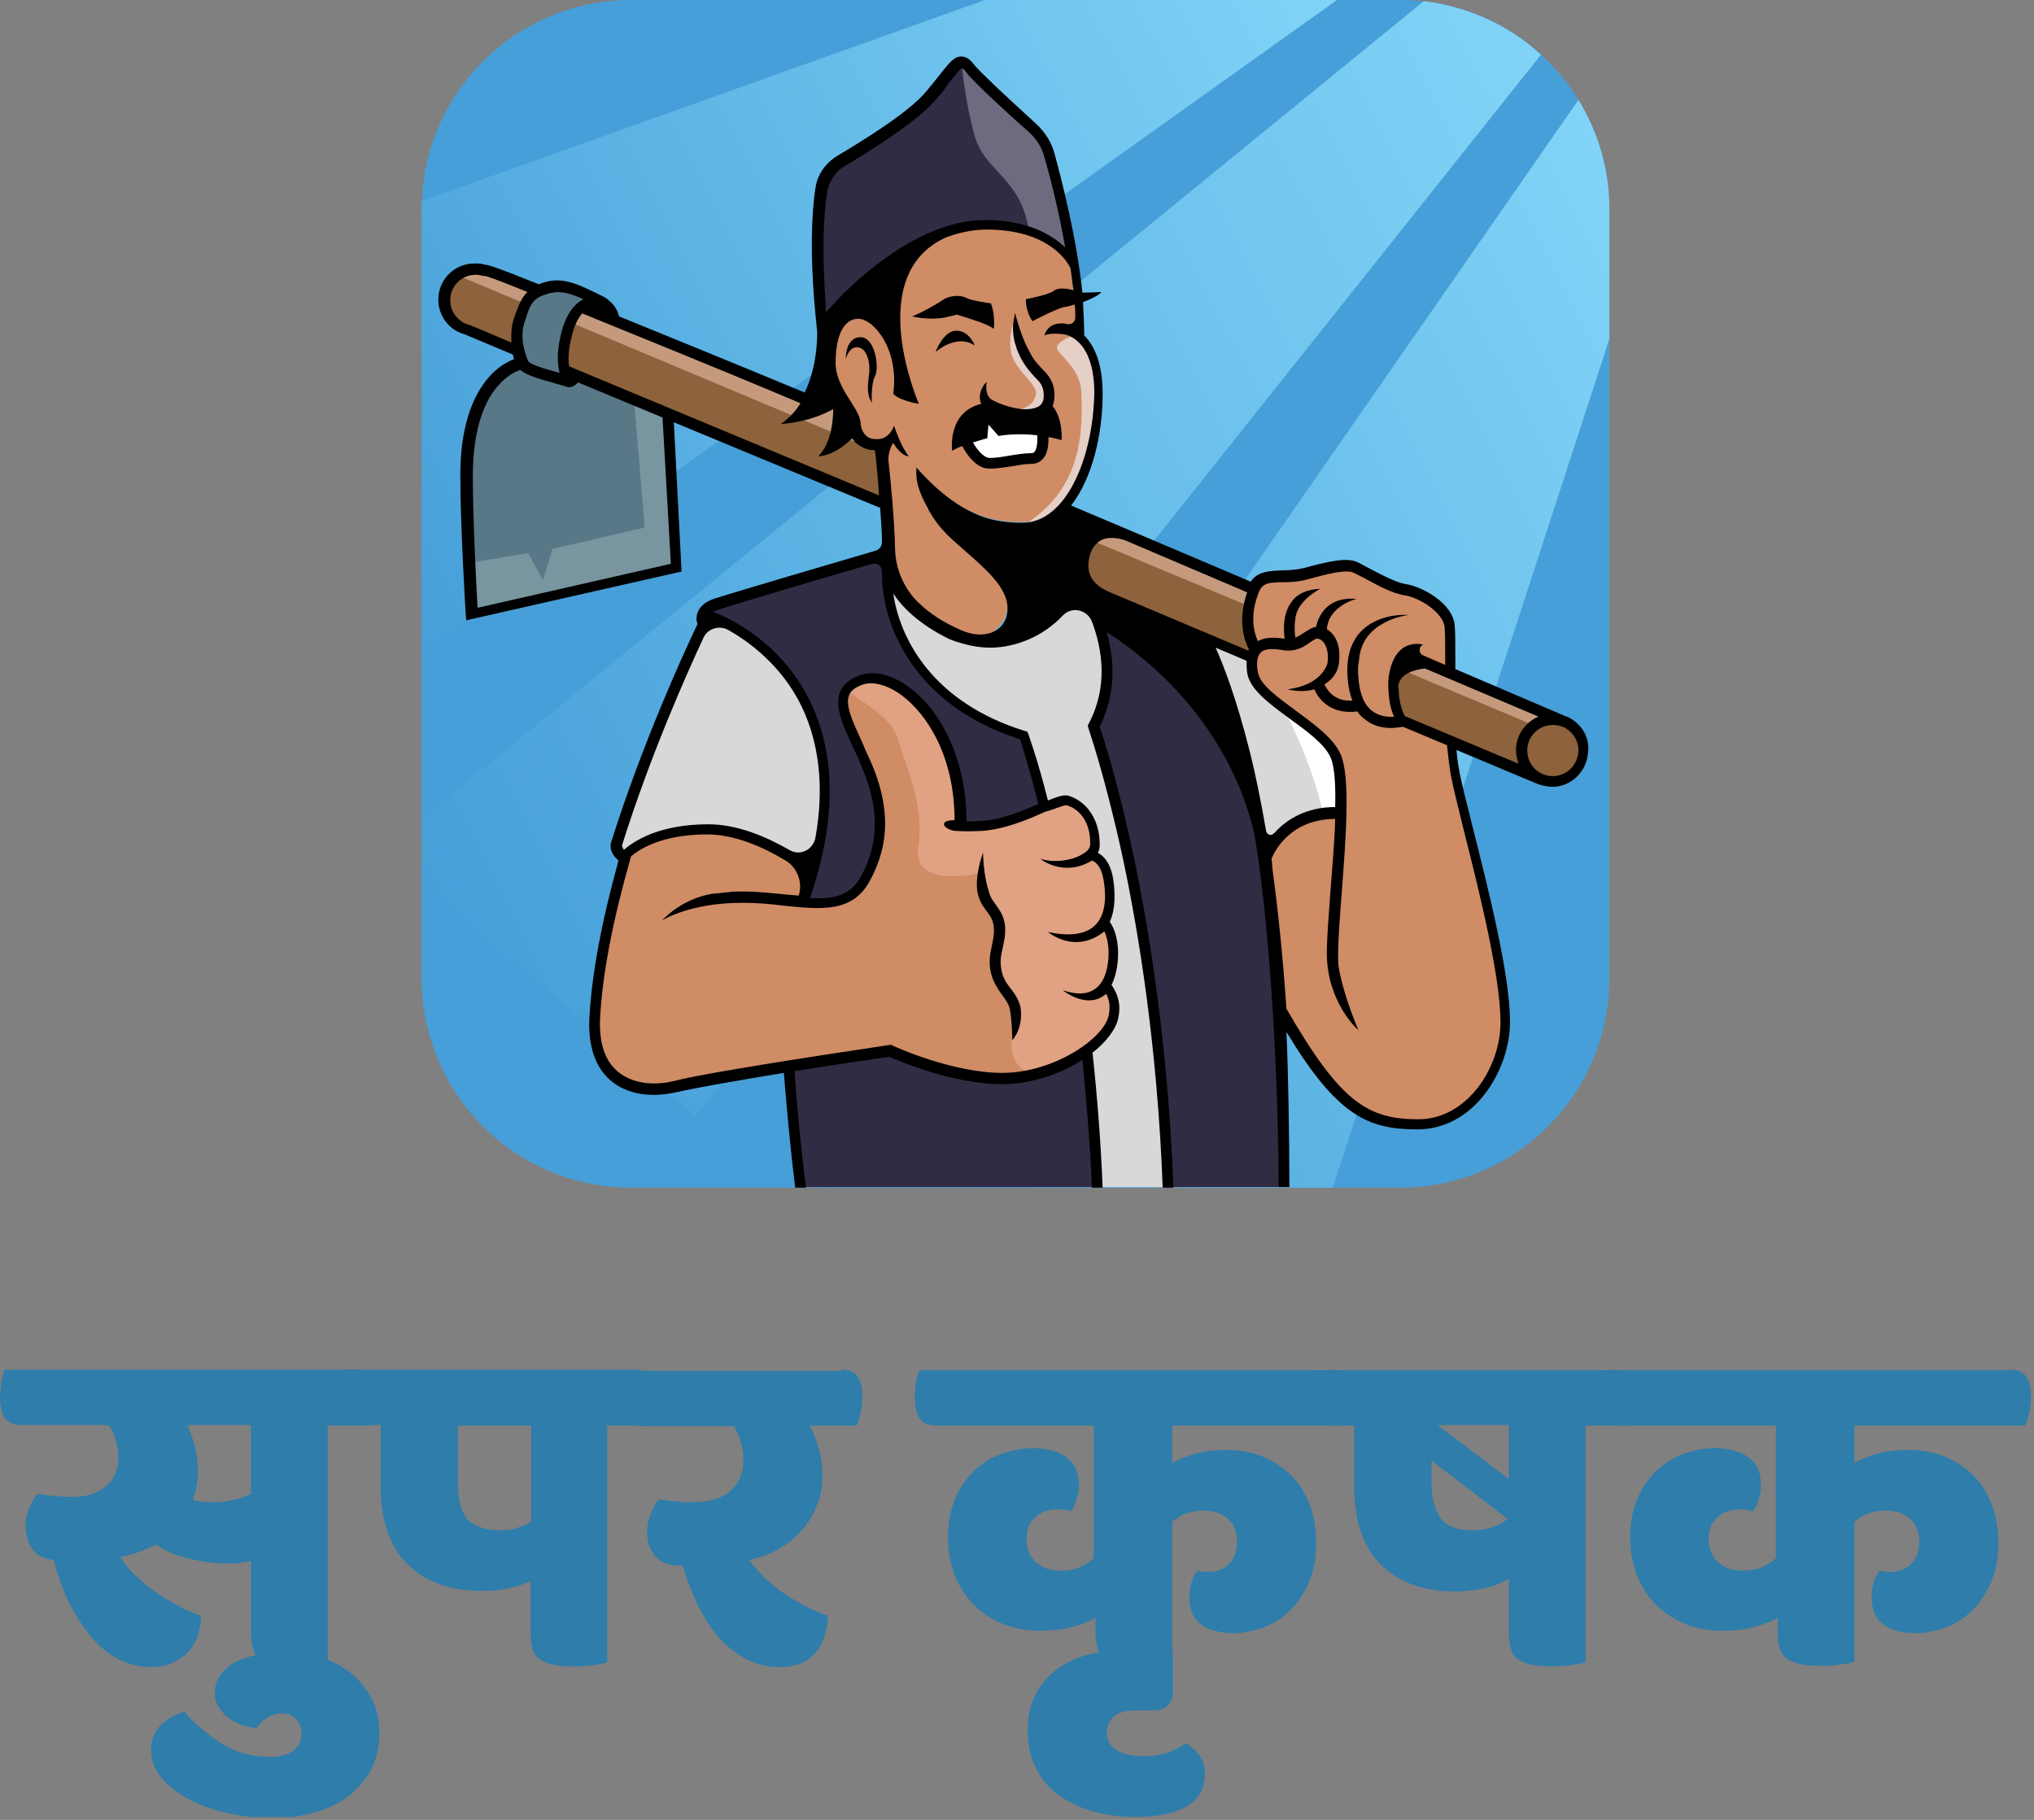 <svg width="342" height="306" viewBox="0 0 342 306" fill="none" xmlns="http://www.w3.org/2000/svg">
<rect x="0" y="0" width="342" height="306" fill="#808080" stroke="none"/>
<g clip-path="url(#clip0_535_2334)">
<path d="M270.6 35.2V164.5C270.6 183.9 254.9 199.7 235.4 199.7H106.1C86.7 199.7 70.9 184 70.9 164.5V35.2C70.9 15.7 86.7 0 106.1 0H235.4C254.8 0 270.6 15.7 270.6 35.2Z" fill="#469FD8"/>
<path d="M224.8 0L70.9 109.8V35.2C70.9 34.7 70.9 34.3 70.9 33.8L165.6 0H224.8Z" fill="url(#paint0_linear_535_2334)"/>
<path d="M259.1 9.2L117 187.7L71 148.2V137.6L239.4 0.2C246.9 1.1 253.8 4.3 259.1 9.2Z" fill="url(#paint1_linear_535_2334)"/>
<path d="M270.601 35.2V57L224.101 199.7H138.301L265.401 16.8C268.701 22.2 270.601 28.4 270.601 35.2Z" fill="url(#paint2_linear_535_2334)"/>
<path d="M149.7 96.1C149.7 96.1 156 110.2 168.8 107.6C181.6 104.9 181.8 97.6 181.8 97.6C181.8 97.6 189.8 106.8 184.1 122.1C185.7 127.7 195.7 160 196.5 199.6C186.4 199.6 184.7 199.6 184.7 199.6C184.7 199.6 179.9 144.9 172.3 123.5C172.4 123.6 147.9 116.3 149.7 96.1Z" fill="#D8D8D8"/>
<path d="M166.3 77.4C164.9 77.4 163.7 75.4 163.2 74.6L163 74.2L163.4 74.1C164.1 73.9 164.8 73.7 165.6 73.5L165.9 70.7L168 73C169.2 72.8 170.4 72.8 171.6 72.8C172.5 72.8 173.5 72.8 174.4 72.9H174.7V73.2C174.8 74.5 174.6 75.6 174.1 76.1C173.9 76.4 173.6 76.5 173.2 76.5C172.1 76.5 170.8 76.7 169.6 76.9C168.6 77.1 167.4 77.3 166.3 77.4Z" fill="white"/>
<path d="M137.599 151.3C137.199 151.3 136.699 151.3 136.299 151.3H135.799L135.999 150.8C140.299 138 140.399 127 136.099 118.2C130.899 107.3 121.099 103.6 119.999 103.2L119.199 102.9L119.899 102.5C120.199 102.3 120.499 102.2 120.899 102.1C123.799 101.1 139.899 96.4 146.699 94.4C146.899 94.4 146.999 94.3 147.199 94.3C147.599 94.3 148.099 94.5 148.399 94.8C148.699 95.1 148.899 95.5 148.799 96C148.399 103.6 152.799 118 171.699 124.1L171.899 124.2L171.999 124.4C172.299 125.4 173.599 129.2 175.199 135.3L175.299 135.6L174.999 135.7C172.099 136.9 168.799 138.3 165.499 138.5C164.599 138.6 163.699 138.6 162.899 138.6C162.799 138.6 162.699 138.6 162.599 138.6H162.199V138.2C162.199 126.9 157.299 119.3 152.699 115.9C150.699 114.4 148.499 113.6 146.699 113.6C146.099 113.6 145.499 113.7 144.899 113.9C143.299 114.4 142.199 115.3 141.699 116.4C140.699 118.7 142.199 121.9 143.999 125.9L144.099 126C144.399 126.7 144.799 127.5 145.199 128.3C148.499 135.6 148.499 141.7 145.199 147.6C143.299 150.8 140.299 151.3 137.599 151.3Z" fill="#312C44"/>
<path d="M138.7 52.5C138.3 47.9 137.7 39.1 138.7 32.1C139 30.2 140.1 28.6 141.7 27.7C146.1 25.1 154 20.2 157.1 16.5C158 15.4 158.7 14.5 159.2 13.8C160.7 11.9 161.3 11.2 161.7 11.1H161.8H161.9C162.1 11.2 162.4 11.4 162.8 11.9C164.2 13.6 170 18.9 173.4 22C174.7 23.1 175.6 24.6 176.1 26.3C176.9 29.2 178.5 35 179.6 41.5L179.8 42.6L179 41.8C176.9 39.8 172.8 37.3 165.8 37.3C158.3 37.3 151.2 41.9 146.5 45.8C143.4 48.4 141 50.9 139.5 52.6L138.9 53.2L138.7 52.5Z" fill="#312C44"/>
<path d="M79.999 102.2C79.799 98.9 79.199 87.4 79.199 80.1C79.199 71.4 81.599 66.8 83.599 64.6C85.099 62.9 86.699 62.1 87.499 61.9L87.699 61.8L87.899 61.9C88.699 62.7 90.599 63.2 92.999 64C93.999 64.3 94.799 64.5 95.399 64.8C95.499 64.8 95.599 64.9 95.699 64.9H95.799C96.299 64.9 96.699 64.5 96.999 64.2L97.199 64L111.799 70.1L113.299 95.2L79.999 102.6V102.2Z" fill="#587888"/>
<path d="M93.999 63.1C93.799 63.1 93.699 63 93.499 63L93.299 62.9C90.499 62.1 88.799 61.5 88.499 61C87.899 59.5 86.999 56.7 87.999 53.9C89.099 50.8 89.599 50 92.199 49.2C92.799 49 93.399 48.9 93.999 48.9C95.199 48.9 96.499 49.3 98.399 50.1L99.099 50.4L98.399 50.7C96.699 51.6 95.399 53.5 94.799 56.4C94.499 58 93.999 60.4 94.599 62.6L94.699 63.2L93.999 63.1Z" fill="#587888"/>
<path d="M234.801 116.1C234.801 115.9 234.801 115.7 234.801 115.5H235.501V116.1H234.801Z" fill="black"/>
<path d="M134.199 143.7C133.599 143.7 133.099 143.5 132.499 143.2C127.599 140.4 123.099 138.9 118.999 138.9C110.599 138.9 106.499 141.8 105.099 143.1L104.799 143.4L104.599 143.1C104.299 142.7 104.199 142.4 104.299 142.1C108.899 127.4 114.899 113.9 117.999 107.2C118.499 106 119.699 105.3 120.999 105.3C121.499 105.3 122.099 105.4 122.599 105.7C125.799 107.5 131.599 111.5 135.099 118.8C138.099 125.1 138.899 132.6 137.399 141.1C137.099 142.5 135.799 143.7 134.199 143.7Z" fill="#D8D8D8"/>
<path d="M213.6 140.8C213.1 140.8 212.6 140.5 212.5 139.9C211.7 135.2 210.8 130.8 209.8 126.7C207.6 117.8 205.4 112.2 204 109.1L203.6 108.2L209.9 110.9V111.2C209.9 111.8 209.9 112.4 210 113.1C210.4 115.7 213.6 118.1 217 120.5C219.9 122.6 222.9 124.8 224 127.2C224.6 128.6 224.9 131.4 224.9 135.8V136.2H224.5C219.7 136.2 216.7 138.2 215 139.9C214.8 140.1 214.7 140.3 214.5 140.4C214.3 140.7 214 140.8 213.6 140.8Z" fill="#D8D8D8"/>
<path d="M95.401 61.9V61.7C95.201 60.3 95.301 58.7 95.801 56.6C96.201 54.8 96.901 53.4 97.701 52.5L97.901 52.3L98.101 52.4C99.701 53 101.401 53.8 103.401 54.5C111.801 57.9 123.301 62.6 134.901 67.4L135.301 67.6L135.101 68C134.401 69.1 133.601 70 132.801 70.8C136.201 70.4 138.601 69.3 140.101 68.5L140.701 68.2V68.8C140.701 70.7 140.401 74 138.701 76.2C139.601 76 141.301 75.3 143.301 73.4L143.601 73.1L143.801 73.5C144.001 73.9 144.301 74.2 144.601 74.4C145.301 75 146.201 75.3 147.301 75.3H147.701V75.6C147.801 76.7 148.101 79.8 148.401 83.2L148.501 83.8L95.401 61.9Z" fill="#8D623C"/>
<path d="M78.8 55C76.8 54.4 75.4 52.6 75.4 50.5C75.4 47.9 77.5 45.9 80 45.9C80.5 45.9 80.9 46 81.4 46.1H81.5H81.6C82.2 46.2 84.7 47.1 88.9 48.8L89.5 49L89 49.4C88 50.2 87.5 51.4 86.8 53.4C86.4 54.7 86.2 56.1 86.4 57.5L86.5 58.1L78.8 55Z" fill="#8D623C"/>
<path d="M186.801 100C185.001 99.3 182.701 97.9 182.701 95.1C182.701 94.5 182.801 93.8 183.101 93.1C183.501 91.8 184.201 91 185.201 90.5C185.801 90.2 186.401 90.1 187.101 90.1C188.401 90.1 189.501 90.5 189.601 90.5C196.201 93.3 203.001 96.2 210.001 99.2L210.301 99.3L210.201 99.6C208.501 104.3 209.801 107.6 210.501 108.9L210.601 109.1L210.501 109.3C210.501 109.4 210.401 109.4 210.401 109.5L210.301 109.8L186.801 100Z" fill="#8D623C"/>
<path d="M236.001 120.7L235.901 120.6C235.401 119.5 235.001 118.2 234.901 116.6C234.901 116.2 234.901 115.8 234.801 115.5C235.001 113.7 236.701 112.5 239.601 112.1H239.701L259.701 120.6L258.901 120.9C256.701 121.8 255.301 123.9 255.301 126.2C255.301 126.9 255.401 127.6 255.701 128.3L256.001 129.1L236.001 120.7Z" fill="#8D623C"/>
<path d="M261.1 130.8C258.5 130.8 256.5 128.7 256.5 126.2C256.5 123.6 258.6 121.6 261.1 121.6C261.7 121.6 262.3 121.7 262.9 122H263C264.7 122.7 265.8 124.4 265.8 126.3C265.8 128.7 263.7 130.8 261.1 130.8Z" fill="#8D623C"/>
<path d="M110.101 182.6C107.601 182.6 105.401 181.9 103.801 180.6C101.501 178.7 100.501 175.6 100.701 171.3C101.101 163.7 102.901 154.5 105.901 144V143.9L106.001 143.8C107.301 142.7 111.301 140 119.101 140C123.101 140 127.601 141.5 132.501 144.4C134.701 145.7 135.601 148.4 134.801 150.8L134.701 151.1H134.401C133.701 151 132.901 151 132.201 150.9C130.001 150.7 127.501 150.4 124.901 150.4C124.101 150.4 123.401 150.4 122.701 150.5C121.701 150.6 120.701 150.6 119.801 150.8C117.101 151.3 115.001 152.5 113.701 153.5C115.901 152.6 119.701 151.6 125.001 151.6C127.501 151.6 129.901 151.8 132.201 152.1C134.101 152.3 136.001 152.5 137.701 152.5C142.001 152.5 144.501 151.2 146.201 148.2C149.601 142 149.601 135.6 146.201 127.9C145.801 127 145.401 126.2 145.101 125.4C143.401 121.8 142.001 118.7 142.801 116.8C143.201 116 144.001 115.3 145.301 114.9C145.701 114.8 146.201 114.7 146.701 114.7C148.301 114.7 150.201 115.4 152.101 116.8C156.501 120 161.201 127.3 161.201 138.1V138.5H160.801C159.701 138.5 159.401 138.8 159.401 138.8C159.401 139 159.901 139.4 160.801 139.6C161.401 139.7 162.201 139.7 162.901 139.7C163.701 139.7 164.601 139.7 165.501 139.6C169.201 139.3 173.001 137.7 175.801 136.5H175.901C177.601 135.8 178.901 135.2 179.401 135.2C179.401 135.2 179.401 135.2 179.501 135.2C182.701 136.2 183.801 139.5 183.701 142.2C183.701 143 183.001 143.7 182.501 144C181.301 144.8 179.401 145.4 177.601 145.4C177.501 145.4 177.301 145.4 177.201 145.4C177.901 145.6 178.701 145.8 179.601 145.8C180.901 145.8 182.301 145.4 183.501 144.6L183.701 144.5L183.901 144.6C184.601 144.8 185.701 145.6 186.101 148.3C186.501 150.8 186.501 154.2 184.401 156.1C183.301 157.1 181.801 157.6 179.801 157.6C179.301 157.6 178.701 157.6 178.201 157.5C179.001 157.9 180.001 158.2 181.101 158.2C182.701 158.2 184.201 157.6 185.601 156.5L186.001 156.2L186.201 156.6C186.501 157.3 186.901 158.5 187.001 160.4C187.001 161.5 186.901 165.2 184.601 166.8C183.901 167.3 183.001 167.6 181.901 167.6C181.701 167.6 181.501 167.6 181.301 167.6C181.901 167.8 182.601 168 183.401 168C184.401 168 185.301 167.7 186.101 167L186.401 166.7L186.601 167.1C187.201 168.3 187.401 169.5 187.101 171.1C186.701 173.1 184.301 175.6 181.001 177.6C177.201 179.8 173.001 181 168.901 181C160.401 181 150.501 176.4 150.401 176.4L150.301 176.3H150.101C149.801 176.3 120.901 180.6 114.201 182.2C112.501 182.4 111.301 182.6 110.101 182.6ZM165.101 145.7C164.801 147 164.501 148.8 164.901 150.2C165.201 151.5 165.801 152.3 166.301 153C166.901 153.8 167.501 154.6 167.501 155.9C167.601 157 167.401 158 167.201 158.9C166.901 160.2 166.601 161.6 167.001 163.4C167.401 165 168.101 166.1 168.801 167C169.401 167.8 169.901 168.5 170.101 169.5C170.401 170.9 170.501 172.5 170.501 173.5C170.901 172.6 171.401 171.2 171.201 169.2C170.901 168 170.301 167.1 169.701 166.2C169.001 165.3 168.401 164.4 168.101 163C167.801 161.5 168.001 160.3 168.301 159C168.501 158 168.701 156.9 168.701 155.6C168.601 153.9 167.901 153 167.201 152.1C166.701 151.4 166.201 150.8 166.001 149.7C165.401 148.5 165.201 146.9 165.101 145.7Z" fill="#CF8C65"/>
<path d="M238.501 188.5C229.801 188.5 225.101 185.7 216.001 169.7V169.6V169.5C215.501 161.4 214.701 153.6 213.701 146.4L213.601 146C213.501 145.5 213.501 144.9 213.401 144.3V144.2V144.1C213.901 142.9 216.601 137.1 224.501 137.1H224.901V137.5C224.801 141.4 224.401 145.8 224.101 149.7V149.8C223.801 153.8 223.501 157.6 223.501 160.1C223.501 165.4 225.701 169.2 227.301 171.2C226.601 169.4 225.701 166.7 225.101 164.1C224.901 163.2 224.701 162.2 224.701 161.2C224.701 161.1 224.701 161.1 224.701 161C224.701 161 224.701 161 224.701 160.9C224.701 160.6 224.701 160.3 224.701 160.1C224.701 157.6 225.001 153.7 225.301 149.8C226.001 140.7 226.801 130.4 225.201 126.7C224.001 124.1 220.901 121.8 217.901 119.6C214.801 117.4 211.701 115.1 211.401 112.9C211.101 111.2 211.301 109.9 212.001 109.3C212.501 108.8 213.201 108.6 214.201 108.6C214.701 108.6 215.301 108.7 215.901 108.8C216.201 108.9 216.601 108.9 216.901 108.9C218.501 108.9 219.501 108.2 220.401 107.6C221.101 107.1 221.501 106.9 221.801 106.9C221.901 106.9 222.001 106.9 222.101 106.9C223.501 107.3 224.201 109.2 223.801 111.5V111.6C223.701 112 222.801 114.6 218.801 115.8C218.901 115.8 218.901 115.8 219.001 115.8C219.701 115.8 220.401 115.7 221.101 115.5L221.401 115.4L221.501 115.7C222.001 116.8 223.401 119.3 227.101 119.3C227.501 119.3 227.901 119.3 228.401 119.2H228.601L228.701 119.4C229.101 120 229.601 120.5 230.101 120.9C231.201 121.7 232.501 122.1 234.101 122.1C234.701 122.1 235.401 122 236.001 121.9H236.101L243.801 125.1V125.3C244.001 127.2 244.201 128.8 244.401 130.1C244.801 132.3 245.701 135.8 246.701 139.8C249.301 150.1 252.801 164.2 252.801 171.9C252.701 179.7 246.901 188.5 238.501 188.5Z" fill="#CF8C65"/>
<path d="M164.5 107C163.6 107 162.7 106.8 161.8 106.5C161.3 106.3 160.7 106.1 160.2 105.8C157.5 104.5 155.3 103 153.6 101.2C151.3 98.9 150 95.7 149.9 92.4C149.8 87.5 149.2 81 148.8 77.6C148.7 76.5 149 75.4 149.6 74.4C149.6 74.4 149.6 74.3 149.7 74.3L150 73.7L150.3 74.2C150.8 75 151.2 75.5 151.6 75.8C151 74.7 150.4 73.3 150.1 72.4C149.7 73.1 148.9 73.9 147.8 74C147.6 74 147.4 74 147.2 74C146.4 74 145.7 73.8 145.2 73.4C144.2 72.5 144.1 71.1 144.1 71C144.1 70 143.4 68.9 142.5 67.5C141.3 65.6 139.9 63.4 139.9 60.8C139.9 55.9 141.4 53 144.1 53C145.2 53 146.4 53.7 147.5 55C149.8 57.6 150.9 61.7 150.3 65.9C150.9 66.6 152.6 67 153.6 67.2C153 65.6 151.3 61 150.8 56.1C150 47.8 152.7 42 158.6 39.4C161 38.5 163.3 38.1 165.6 38.1C176.2 38.1 179.5 43.7 180 44.8V44.9V45C180.2 46.3 180.3 47.5 180.5 48.7L180.6 49.2L180.1 49.1C179.6 49 178.9 48.8 178.3 48.8C177.8 48.8 177.3 48.9 177.1 49.1C176.3 49.8 173.5 50.3 172.5 50.5C172.5 51 172.6 52.3 173.4 53.4C174.5 52.9 177.7 51.2 178.8 51.1C179.1 51.1 179.7 50.9 180.4 50.7L180.8 50.6V51C180.9 51.8 180.9 52.5 180.9 53.2C180.9 53.6 180.8 54 180.5 54.2C180.2 54.5 179.9 54.6 179.5 54.6C179.4 54.6 179.3 54.6 179.2 54.6C179.1 54.6 178.8 54.5 178.6 54.5C178.6 54.5 178.5 54.5 178.2 54.5C177.6 54.5 176.5 54.7 175.9 55.6C176.2 55.5 176.6 55.5 177.1 55.5C177.5 55.5 178 55.5 178.5 55.6C178.7 55.6 184.1 56.1 184.1 65.9C184.1 76.7 179.5 87.8 171.9 87.8C168.6 87.8 165.9 87.2 163.4 86.1C159.3 84.3 155.7 80.5 154.3 79C154.3 79.2 154.3 79.4 154.3 79.7C154.4 80.8 154.9 82.6 156.2 85C156.2 85 156.2 85 156.2 85.1C156.6 85.9 157.1 86.6 157.6 87.3C158.3 88.2 159.1 89.1 160 89.9C160.6 90.4 161.2 91 161.8 91.5C165.9 95.1 169.2 97.9 169.4 101.4C169.5 103.1 168.9 104.6 167.7 105.5C167 106.6 165.8 107 164.5 107ZM162.1 74.9C162.7 76 164.2 78.5 166.3 78.5H166.4C167.5 78.5 168.8 78.3 170 78.1C171.2 77.9 172.4 77.7 173.4 77.7C174.1 77.7 174.7 77.4 175.1 76.9C175.8 76 176 74.6 175.9 73.6V73.2L176.3 73.3C176.9 73.4 177.5 73.5 178.1 73.7C178.1 72.7 178 70.3 176.6 68.7L176.5 68.5L176.6 68.3C176.8 67.8 176.9 67.3 176.9 66.7C176.9 64.5 176 63.6 174.9 62.5C174.2 61.8 173.5 61 172.8 59.7C171.9 58.1 171.1 55.8 170.6 54.3C170.5 55.1 170.5 56.3 170.8 57.6C170.9 57.9 171 58.2 171.1 58.5V58.6C172 61 173.1 62.3 174 63.2C175 64.3 175.7 64.9 175.7 66.7C175.7 68 175.2 68.8 174 69.2C173.5 69.4 173 69.4 172.3 69.4C169.9 69.4 166.9 68.2 166.2 67.6C165.5 67.1 165.3 66.3 165.3 65.6C165 66.2 164.8 67 165.1 67.8C165.1 67.9 165.1 67.9 165.2 67.9L165.4 68.3L164.9 68.4C160.4 69.5 160.2 73.8 160.2 75.3C160.5 75.1 160.9 74.9 161.4 74.7L161.7 74.6L162.1 74.9ZM144.1 58C144.2 58 144.2 58 144.3 58C144.8 58 145.2 58.3 145.6 58.7C146.4 59.8 146.7 61.7 146.5 63.1C146.4 63.8 146.3 64.5 146.3 65.1C146.4 64.4 146.5 63.6 146.8 63.1C147.2 62.3 147.1 59.7 146.2 58.1C145.8 57.4 145.3 57 144.7 57C144.2 57 143.8 57.2 143.5 57.5C143.2 57.8 143.1 58.1 142.9 58.5C143.2 58.2 143.6 58 144.1 58ZM160.8 56C159.7 56 158.8 57.1 158.3 58.1C159.1 57.6 160.3 57 161.6 57C162.1 57 162.6 57.1 163 57.2C162.6 56.6 161.8 56 160.8 56ZM161 52.5C163 53.1 165.5 53.9 166.8 54.6C166.8 53.8 166.8 52.5 166.4 51.3C165.6 51.2 163.2 50.9 162.3 50.4C162 50.2 161.4 50.1 160.9 50.1C160.1 50.1 159.3 50.3 158.7 50.7C157.7 51.3 156.2 52.2 154.6 53C155.2 53.1 155.9 53.1 156.7 53.1C157.4 53.1 158.1 53 158.8 52.9C159.6 52.8 160.3 52.6 160.9 52.4H161V52.5Z" fill="#CF8C65"/>
<path d="M233.9 121C232.6 121 231.4 120.7 230.5 120C229 118.9 228.1 116.9 227.9 114.1C227.8 113.1 227.8 112.1 228 111.2C228.3 107.2 230.9 105.2 233.3 104.1C232 104.4 230.4 105 229.2 106.3C227.4 108.1 226.6 110.7 226.9 114.2C227 115.6 227.3 116.8 227.7 117.8L227.9 118.3H227.4C227.2 118.3 227.1 118.3 227 118.3C224.1 118.3 222.9 116.4 222.4 115.3L222.3 115L222.5 114.8H222.6C223.8 114 224.5 113 224.7 111.8C225.1 109.3 224.4 107.2 222.9 106.3L222.7 106.2V106C222.9 103.5 224.7 102.1 226.1 101.3C225 101.5 224.1 101.9 223.3 102.6C222.3 103.6 221.8 104.8 221.6 105.7L221.5 105.9H221.2C220.6 106 220 106.4 219.4 106.7C218.9 107 218.3 107.4 217.7 107.6L217.3 107.7L217.2 107.3C217.1 106.5 217 105.3 217.2 104.1C217.4 102 219 100.5 220.3 99.6C219 99.9 217.9 100.5 217.2 101.5C215.8 103.3 215.9 105.9 216.1 107.3L216.2 107.8L215.7 107.7C215 107.6 214.4 107.5 213.8 107.5C212.8 107.5 212 107.7 211.4 108L211 108.2L210.8 107.8C210.2 106.3 209.4 103.3 211.1 99.2C211.8 97.5 213.3 97.4 215.5 97.4C216.7 97.4 218.1 97.3 219.5 96.9C221.9 96.2 224.5 95.6 226.1 95.6C226.7 95.6 227.1 95.7 227.5 95.8C227.9 96 228.5 96.3 229.3 96.7C231.3 97.8 234 99.3 236 99.6C238.7 100 242.8 102.6 243 105.3C243.1 106.2 243.1 108.1 243.1 110.5V111.6V112.1L238.9 110.3C238.4 110.1 238.1 109.6 238.1 109C238.1 108.8 238.2 108.5 238.3 108.3C238.2 108.3 238.1 108.3 238 108.3C236.7 108.3 234.3 109 233.6 113.5C233.5 114.3 233.5 115.3 233.6 116.3C233.7 117.8 234 119 234.5 120.1L234.7 120.6H234.2C234.2 120.9 234 121 233.9 121Z" fill="#CF8C65"/>
<path d="M134.701 199.6L132.801 179.6L149.901 176.8C149.901 176.8 172.601 186.5 182.401 176.8C183.801 183.3 184.601 199.6 184.601 199.6H134.701Z" fill="#312C44"/>
<path d="M184.7 102.6C184.7 102.6 188.5 113.9 184.1 122.1C185.4 126.8 196.2 161.2 196.5 199.6C210.3 199.6 215.2 199.6 215.2 199.6C215.2 199.6 216 164.5 214.1 150.9C212.2 137.3 206.3 120.5 206.3 120.5L184.7 102.6Z" fill="#312C44"/>
<path d="M161.699 10.7C161.699 10.7 162.199 16.9 163.899 22.9C165.599 28.9 171.799 30 172.999 38.9C174.899 40.4 180.399 43.6 180.399 43.6C180.399 43.6 176.099 25 175.199 23C174.299 21 162.499 10.7 162.499 10.7H161.699Z" fill="#6D6B7F"/>
<path d="M180.901 56.3C180.901 56.3 178.601 56.9 177.801 58.1C177.001 59.3 181.501 61.2 181.801 65.8C182.301 75.1 180.701 82.5 172.801 87.9C176.401 90.4 178.101 86.6 178.101 86.6C178.101 86.6 182.901 80.5 183.701 76.3C184.501 71.9 186.301 60.6 180.901 56.3Z" fill="#E5CFC7"/>
<path d="M170.3 54.6C170.3 54.6 169.3 57.8 170.3 60.2C171.3 62.6 174.4 64.8 174.2 66.2C174 67.6 172.9 68.8 170.5 68.9C175.9 69.7 176.1 68.4 176.1 68.4L176.4 65.1L174.5 62.8L172.2 59L170.3 54.6Z" fill="#E5CFC7"/>
<path d="M215.1 117.7C215.1 117.7 220.3 126.9 222.5 136.9C224.9 136.8 225.4 136.4 225.4 136.4C225.4 136.4 226.8 124.9 220.2 122.3C217 120.5 215.1 117.7 215.1 117.7Z" fill="white"/>
<path d="M143.001 115C139.201 115.8 149.401 118.9 150.901 124.1C152.401 129.2 155.501 135.4 154.401 142.5C153.401 149.6 164.801 146.8 164.801 146.8L165.501 151L167.901 154.9L167.201 162.3L167.901 165L170.501 169.3L170.101 174.9C170.101 174.9 169.501 180.6 174.701 180.5C180.901 178.3 189.801 175.4 186.601 166.1C187.201 161.6 186.101 155.1 186.101 155.1C186.101 155.1 189.001 146.6 184.101 143.6C184.301 141.2 184.201 135 179.401 135.2C174.601 135.4 168.301 140.9 161.601 138.7C161.801 135 159.401 111.6 143.001 115Z" fill="#E0A282"/>
<path d="M106.599 67.2L108.399 88.7L92.899 92.3L91.299 97.5L88.799 93L79.199 94.6V103.2L113.899 95.7L112.899 69.3L106.599 67.2Z" fill="#7895A0"/>
<path d="M81.499 45.3L90.899 49C89.999 49.5 89.099 50.3 88.399 51.1L76.699 46.2L81.499 45.3Z" fill="#C59A7C"/>
<path d="M148.298 75.1V76.2L96.398 54.4L97.898 51.7L141.598 68.8L143.098 69.4C143.498 71 144.498 74.4 145.798 74.9C147.998 75 148.298 75.1 148.298 75.1Z" fill="#C59A7C"/>
<path d="M179.1 85L211.4 98.8L210.2 102L176 87.7L179.1 85Z" fill="#C59A7C"/>
<path d="M261.698 120.4L257.798 121.9L235.398 112.5L236.798 109.7L261.698 120.4Z" fill="#C59A7C"/>
<path d="M165.299 143.4C165.199 143.6 163.799 147.4 164.399 150.2C164.699 151.6 165.299 152.4 165.899 153.2C166.499 154 166.999 154.7 167.099 155.9C167.199 157 166.999 157.9 166.799 158.9C166.499 160.3 166.199 161.7 166.599 163.5C166.999 165.2 167.799 166.3 168.499 167.3C169.099 168.1 169.599 168.8 169.799 169.7C170.199 171.9 170.199 174.9 170.199 174.9C170.199 174.9 172.099 173 171.599 169.4C171.299 168.1 170.699 167.2 169.999 166.3C169.299 165.4 168.699 164.6 168.399 163.2C168.099 161.7 168.299 160.6 168.599 159.4C168.799 158.3 169.099 157.3 168.999 155.9C168.899 154.1 168.099 153.1 167.499 152.2C166.999 151.5 166.499 150.9 166.299 150C165.299 147.1 165.299 143.4 165.299 143.4Z" fill="black"/>
<path d="M177.299 66.5C177.299 64.2 176.299 63.1 175.199 62C174.599 61.3 173.799 60.6 173.199 59.3C171.999 57.3 171.099 54.2 170.799 53.1C170.699 52.8 170.699 52.6 170.699 52.6C170.699 52.6 170.599 52.8 170.599 53.1C170.399 53.9 170.099 55.5 170.599 57.5C170.699 57.8 170.799 58.1 170.899 58.4C170.899 58.4 170.899 58.4 170.899 58.5C171.799 61 172.999 62.3 173.899 63.3C174.899 64.3 175.499 64.9 175.499 66.5C175.499 67.6 175.099 68.3 173.999 68.6C171.499 69.4 167.399 67.7 166.599 67.1C165.499 66.2 165.899 64.2 165.899 64.2C165.299 64.8 164.399 66.1 164.899 67.7C164.899 67.8 164.999 67.8 164.999 67.9C159.199 69.3 160.099 75.8 160.099 75.8C160.099 75.8 160.699 75.4 161.799 75C162.399 76.2 164.099 78.8 166.299 78.8H166.399C167.599 78.8 168.799 78.6 170.099 78.4C171.299 78.2 172.399 78 173.399 78C174.199 78 174.899 77.7 175.399 77.1C176.199 76.2 176.299 74.7 176.299 73.5C176.999 73.6 177.799 73.8 178.499 74C178.499 74 178.799 70.5 176.999 68.3C177.199 67.7 177.299 67.1 177.299 66.5ZM173.999 75.9C173.899 76.1 173.699 76.2 173.399 76.2C172.299 76.2 170.999 76.4 169.799 76.6C168.599 76.8 167.499 77 166.399 77C165.399 77 164.199 75.5 163.599 74.4C164.299 74.2 165.099 73.9 165.999 73.7L166.199 71.4L167.899 73.3C169.799 73 171.999 72.9 174.399 73.2C174.499 74.4 174.299 75.5 173.999 75.9Z" fill="black"/>
<path d="M263.699 120.6C263.599 120.5 263.499 120.5 263.399 120.5L244.699 112.5C244.699 111.8 244.699 111.2 244.699 110.6C244.699 108.2 244.699 106.2 244.599 105.2C244.299 101.4 239.099 98.6 236.299 98.2C234.599 97.9 231.999 96.5 230.099 95.5C229.299 95.1 228.699 94.7 228.199 94.5C226.399 93.7 223.299 94.4 219.299 95.5C217.999 95.8 216.799 95.9 215.599 95.9C213.599 96 211.499 96 210.299 97.8C199.699 93.3 189.599 89 180.099 85C183.599 80.5 185.399 73.2 185.399 66.2C185.399 60.9 183.899 58 182.299 56.4C182.299 54.6 182.199 52.7 182.099 50.8C183.399 50.3 184.699 49.7 185.199 49.1C185.199 49.1 183.399 49.2 181.999 49.2C180.999 39.8 178.499 30.2 177.299 25.8C176.799 23.9 175.699 22.2 174.199 20.8C168.599 15.7 164.799 12.1 163.799 10.9C163.299 10.2 162.599 9.5 161.599 9.5C160.399 9.5 159.599 10.6 157.899 12.7C157.299 13.5 156.599 14.3 155.799 15.3C152.799 19 144.299 24.1 140.799 26.2C138.799 27.4 137.399 29.4 137.099 31.7C135.599 41.8 137.399 55.2 137.399 55.8C137.399 55.8 137.599 61.3 135.299 66C123.999 61.3 111.699 56.3 104.099 53.2C103.899 52.4 103.499 51.6 102.799 50.9C102.399 50.5 101.899 50.1 101.499 49.9C97.099 47.7 94.599 46.5 91.399 47.5C91.099 47.6 90.899 47.7 90.599 47.8C83.399 44.9 81.999 44.5 81.499 44.5C80.899 44.3 80.399 44.3 79.799 44.3C76.399 44.3 73.699 47 73.699 50.4C73.699 53.1 75.499 55.5 78.099 56.2L86.199 59.6C86.299 59.9 86.399 60.1 86.399 60.4C85.399 60.8 83.799 61.6 82.299 63.3C79.099 66.9 77.399 72.5 77.399 79.9C77.399 88.6 78.299 103 78.299 103.2L78.399 104.3L114.599 96.1L113.299 71L147.999 85.4C148.099 87.3 148.299 89.3 148.299 91.1C148.299 91.8 147.899 92.4 147.199 92.6C141.399 94.3 123.399 99.6 120.299 100.6C118.699 101.1 117.699 101.9 117.299 103C116.999 103.8 117.099 104.5 117.299 104.9C114.899 109.9 107.999 125 102.799 141.5C102.299 142.9 103.299 144.1 103.999 144.7C101.199 154.8 99.499 163.7 99.099 171.2C98.799 177.1 100.899 180.2 102.699 181.7C104.599 183.3 107.099 184.1 109.899 184.1C111.199 184.1 112.599 183.9 113.999 183.6C116.999 182.9 124.499 181.6 131.799 180.4C132.299 186.6 132.899 193.1 133.699 199.7H135.499C134.699 193 133.999 186.4 133.599 180.1C141.099 178.9 148.099 177.9 149.499 177.7C151.199 178.4 160.299 182.3 168.399 182.3C173.399 182.3 178.299 180.6 181.999 178.2C182.699 185.3 183.299 192.5 183.599 199.7H185.399C185.099 192.1 184.499 184.5 183.699 177C185.999 175.2 187.599 173.1 187.999 171.3C188.499 169.1 188.099 167.4 186.899 165.6C187.899 163.6 187.999 161.2 187.999 160.3C187.999 157.4 187.099 155.7 186.599 155C187.599 152.8 187.499 150.1 187.199 148C186.799 145.2 185.599 143.9 184.599 143.4C184.799 143 184.899 142.6 184.899 142.2C184.999 139 183.599 135.1 179.699 133.8C178.899 133.6 177.899 133.9 176.199 134.6C174.399 127.4 172.899 123.5 172.899 123.4L172.699 123L172.299 122.9C156.799 118.1 151.299 107.4 150.199 99.8C151.699 102.1 154.499 104.9 159.299 107.3C159.899 107.6 160.499 107.8 161.099 108H161.199C162.999 108.6 164.799 108.9 166.499 108.9C168.699 108.9 170.899 108.4 172.999 107.5C175.099 106.6 177.099 105.2 178.699 103.5C180.199 101.9 182.799 102.5 183.599 104.5C185.399 109.3 186.299 115.5 183.099 121.6L182.899 122L182.999 122.4C182.999 122.5 185.799 130.4 188.799 144.3C191.399 156.5 194.599 175.8 195.499 199.7H197.299C196.399 175.7 193.199 156.2 190.599 143.9C187.999 131.6 185.499 123.9 184.899 122.2C187.699 116.6 187.399 111 186.099 106.3C188.499 107.8 192.699 110.8 196.999 115.2C202.099 120.5 208.299 128.9 210.899 140.2C213.099 152.7 214.899 176.6 214.999 199.6H216.799C216.799 191.6 216.599 179.4 216.299 173.5C224.799 187.6 229.999 189.9 238.299 189.9C242.699 189.9 246.699 187.8 249.699 183.9C252.299 180.5 253.899 176 253.899 171.8C253.899 164 250.299 149.7 247.699 139.4C246.699 135.4 245.799 131.9 245.399 129.8C245.199 128.8 244.999 127.5 244.899 126.1L258.499 131.8C259.299 132.1 260.199 132.3 261.199 132.3C264.199 132.2 266.699 129.8 266.999 126.7C267.399 124 265.899 121.7 263.699 120.6ZM139.099 32.2C139.399 30.5 140.399 28.9 141.899 28C146.299 25.4 154.299 20.4 157.399 16.7C158.299 15.7 158.999 14.8 159.499 14C160.499 12.8 161.399 11.5 161.799 11.5C161.799 11.5 161.999 11.5 162.499 12.2C163.899 14 169.699 19.3 173.099 22.3C174.299 23.4 175.199 24.8 175.599 26.4C176.499 29.5 177.999 35.2 179.099 41.6C176.899 39.5 172.799 37 165.599 37C157.999 37 150.799 41.7 145.999 45.6C142.799 48.2 140.399 50.8 138.899 52.5C138.599 47.8 137.999 39.1 139.099 32.2ZM92.099 49.4C93.999 48.8 95.599 49.2 98.099 50.3C96.599 51.1 95.099 52.8 94.299 56.3C93.899 58 93.499 60.4 94.099 62.7C93.899 62.6 93.599 62.6 93.399 62.5C91.899 62.1 89.099 61.3 88.799 60.7C88.199 59.3 87.299 56.5 88.299 53.9C89.199 50.9 89.699 50.1 92.099 49.4ZM86.499 53.3C85.999 54.6 85.899 56.1 85.999 57.6L78.899 54.6H78.799C76.999 54.1 75.699 52.4 75.699 50.5C75.699 48.1 77.599 46.2 79.999 46.2C80.399 46.2 80.899 46.3 81.299 46.4H81.399H81.499C81.799 46.4 82.999 46.8 88.699 49.1C87.699 50 87.199 51.3 86.499 53.3ZM80.299 102.2C80.099 98.7 79.499 87.4 79.499 80.1C79.499 71.5 81.799 67 83.799 64.8C85.299 63.1 86.799 62.4 87.499 62.2C88.399 63 90.199 63.6 92.799 64.3C93.699 64.6 94.599 64.8 95.199 65C95.299 65.1 95.499 65.1 95.599 65.1H95.699C96.299 65.1 96.799 64.7 97.199 64.3L111.399 70.2L112.799 94.8L80.299 102.2ZM95.699 61.6C95.499 60.2 95.599 58.6 96.099 56.7C96.499 54.9 97.099 53.6 97.899 52.7C106.199 56.1 120.399 61.8 134.599 67.8C133.799 69.1 132.699 70.3 131.299 71.3C135.499 71 138.399 69.7 140.099 68.8C140.099 70.9 139.699 74.6 137.599 76.7C137.599 76.7 139.999 76.9 143.299 73.7C143.499 74.1 143.799 74.4 144.199 74.7C144.999 75.3 145.899 75.7 147.099 75.7C147.299 77.1 147.599 80 147.799 83.3L95.699 61.6ZM104.599 142.1C109.299 127.1 115.499 113.2 118.299 107.2C118.999 105.7 120.899 105.1 122.399 105.9C125.799 107.8 131.399 111.8 134.799 118.8C137.799 125.1 138.599 132.5 137.099 140.9C136.699 142.9 134.499 144 132.699 142.9C128.699 140.6 123.899 138.6 119.099 138.6C110.699 138.6 106.499 141.5 104.899 142.9C104.699 142.6 104.599 142.3 104.599 142.1ZM179.399 135.4C182.399 136.4 183.399 139.4 183.299 142C183.299 142.7 182.699 143.2 182.199 143.5C180.599 144.6 177.499 145.2 174.899 144.4C174.899 144.4 178.799 147.6 183.599 144.7C184.199 144.9 185.199 145.6 185.599 148.2C185.999 150.6 185.999 153.9 183.999 155.7C182.499 157.1 179.799 157.5 176.199 156.7C176.199 156.7 180.699 160.6 185.699 156.6C185.999 157.3 186.399 158.5 186.399 160.2C186.399 161.2 186.299 164.8 184.099 166.3C182.799 167.2 180.999 167.3 178.699 166.5C178.699 166.5 182.799 169.9 185.999 167.1C186.599 168.3 186.699 169.4 186.399 170.8C185.599 174.6 177.199 180.4 168.499 180.4C160.099 180.4 150.199 175.9 150.099 175.8L149.899 175.7H149.599C148.399 175.9 120.299 180 113.599 181.7C109.699 182.7 106.199 182.1 103.899 180.2C101.699 178.4 100.699 175.3 100.899 171.2C101.299 163.6 103.099 154.5 106.099 144C107.499 142.8 111.299 140.3 118.899 140.3C123.499 140.3 128.299 142.4 132.099 144.7C134.099 145.9 134.999 148.4 134.299 150.6C133.599 150.5 132.899 150.5 132.099 150.4C129.899 150.2 127.399 149.9 124.799 149.9C123.999 149.9 123.299 149.9 122.599 150C121.499 150.1 120.599 150.2 119.599 150.3C114.299 151.3 111.399 154.7 111.299 154.8C111.399 154.7 115.999 151.8 124.799 151.8C127.299 151.8 129.599 152 131.899 152.3C137.999 152.9 143.299 153.5 146.199 148.2C149.699 141.9 149.699 135.3 146.199 127.6C145.799 126.7 145.399 125.9 145.099 125.1C143.499 121.6 141.999 118.6 142.799 116.8C143.099 116.1 143.899 115.5 145.099 115.1C146.799 114.5 149.299 115.2 151.599 116.9C155.899 120.1 160.499 127.2 160.499 137.9C157.699 137.9 158.599 139.4 160.499 139.7C161.899 139.8 163.499 139.8 165.299 139.7C168.999 139.4 172.899 137.8 175.699 136.5C177.299 136.1 178.899 135.3 179.399 135.4ZM171.499 124.3C171.899 125.5 173.099 129.3 174.599 135.2C171.999 136.3 168.499 137.8 165.299 138C164.199 138.1 163.299 138.1 162.499 138.1C162.499 126.7 157.499 118.9 152.799 115.5C149.899 113.4 146.999 112.7 144.699 113.5C142.999 114.1 141.899 115 141.299 116.2C140.199 118.7 141.699 121.9 143.599 126C143.999 126.8 144.399 127.6 144.699 128.5C147.899 135.7 147.899 141.7 144.699 147.5C142.899 150.7 139.999 151.2 136.199 151C140.599 138.1 140.599 127.1 136.299 118.1C130.999 107.1 121.099 103.3 119.899 102.9C120.199 102.7 120.499 102.6 120.899 102.5C123.799 101.5 140.099 96.7 146.699 94.8C147.499 94.6 148.299 95.2 148.299 96.1C148.099 103.6 152.499 118.2 171.499 124.3ZM171.899 87.9C168.699 87.9 165.999 87.4 163.599 86.2C158.699 84 154.499 79.1 154.099 78.6C154.099 78.8 153.999 79.3 154.099 80.2C154.199 81.4 154.699 83.2 156.099 85.6C156.099 85.6 156.099 85.6 156.099 85.7C156.499 86.4 156.999 87.2 157.599 88C158.299 88.9 159.099 89.8 160.099 90.7C160.699 91.2 161.299 91.8 161.899 92.3C165.899 95.8 169.099 98.6 169.399 101.9C169.499 103.5 168.999 104.8 167.899 105.7C166.499 106.8 164.399 107 162.199 106.2C161.699 106 161.199 105.8 160.599 105.5C157.599 104.1 155.599 102.5 154.099 101C151.899 98.7 150.599 95.6 150.499 92.4C150.399 87.5 149.799 81.2 149.399 77.6C149.299 76.5 149.599 75.5 150.099 74.6C150.099 74.6 150.099 74.5 150.199 74.5C151.699 76.9 152.799 76.7 152.799 76.7C151.499 75.2 150.299 71.5 150.299 71.5C150.299 71.5 150.299 71.5 150.299 71.6C150.199 72.1 149.399 73.6 147.999 73.8C146.999 73.9 146.199 73.8 145.699 73.3C144.799 72.6 144.699 71.2 144.699 71.2C144.699 68.7 140.499 65.4 140.499 61C140.499 56.6 141.799 53.6 144.299 53.6C146.899 53.6 151.199 58.7 150.199 66.2C151.199 67.4 154.499 67.9 154.499 67.9C154.499 67.9 144.999 46.2 159.099 39.9C161.299 39.1 163.599 38.6 165.899 38.6C176.499 38.6 179.599 44.2 179.999 45.1C180.199 46.3 180.299 47.6 180.499 48.8C179.399 48.5 177.899 48.3 177.199 48.9C176.299 49.6 172.499 50.3 172.499 50.3C172.499 50.3 172.399 52.3 173.599 54C173.599 54 177.999 51.7 179.099 51.6C179.399 51.6 179.999 51.4 180.699 51.2C180.799 51.9 180.799 52.6 180.799 53.4C180.799 54.1 180.199 54.6 179.499 54.5C179.099 54.4 178.899 54.4 178.899 54.4C178.899 54.4 176.299 54 175.599 56.4C175.599 56.4 176.499 55.9 178.799 56.2C178.899 56.2 183.999 56.7 183.999 66.1C183.799 76.9 179.299 87.9 171.899 87.9ZM211.699 99.5C212.299 98 213.499 97.9 215.799 97.9C216.999 97.9 218.499 97.8 219.899 97.4C223.199 96.5 226.299 95.7 227.599 96.3C227.999 96.5 228.599 96.8 229.399 97.2C231.399 98.3 234.099 99.8 236.199 100.1C238.699 100.5 242.699 103 242.899 105.5C242.999 106.4 242.999 108.3 242.999 110.7C242.999 111.1 242.999 111.4 242.999 111.8L239.299 110.2C238.499 109.9 238.499 108.7 239.299 108.4C239.299 108.4 234.499 106.9 233.499 113.8C233.399 114.7 233.399 115.6 233.499 116.6C233.599 118.1 233.899 119.4 234.399 120.5C233.199 120.6 231.899 120.4 230.799 119.6C229.399 118.6 228.599 116.7 228.399 113.9C228.299 112.9 228.299 111.9 228.499 111.1C228.899 104.2 236.899 103.4 236.899 103.4C236.699 103.4 232.099 103 228.999 106C227.099 107.9 226.299 110.6 226.599 114.1C226.699 115.5 226.999 116.8 227.399 117.8C224.399 118 223.199 116.1 222.699 115.1C222.699 115.1 222.799 115.1 222.799 115C224.099 114.2 224.899 113 225.099 111.7C225.499 109 224.799 106.8 223.099 105.8C223.399 101.8 228.099 100.7 228.099 100.7C225.999 100.5 224.299 101 223.099 102.1C221.999 103.1 221.499 104.4 221.299 105.4C220.599 105.5 219.999 105.9 219.399 106.3C218.899 106.6 218.399 107 217.799 107.2C217.699 106.5 217.599 105.3 217.799 104.1C217.999 101 221.999 99 221.999 99C219.799 99.1 218.099 99.8 217.099 101.3C215.699 103.2 215.799 105.9 215.999 107.4C213.999 107.1 212.599 107.2 211.499 107.8C210.799 106.3 210.099 103.4 211.699 99.5ZM235.199 116C235.199 115.8 235.199 115.6 235.199 115.4V116ZM186.899 99.7C185.099 99 182.999 97.7 182.999 95.1C182.999 94.5 183.099 93.9 183.299 93.2C183.699 92 184.299 91.3 185.199 90.8C186.899 90 189.099 90.8 189.299 90.9C195.899 93.7 202.699 96.6 209.699 99.6C207.999 104.4 209.299 107.9 209.999 109.2C209.999 109.3 209.899 109.3 209.899 109.4L186.899 99.7ZM212.899 139.8C211.999 134.6 211.099 130.2 210.199 126.6C207.899 117.4 205.699 111.8 204.399 108.9L209.599 111.1C209.599 111.7 209.599 112.3 209.699 113.1C210.099 115.9 213.399 118.3 216.799 120.8C219.699 122.9 222.699 125.1 223.699 127.3C224.399 128.8 224.599 132 224.499 135.7C219.599 135.7 216.499 137.8 214.699 139.6C214.499 139.8 214.399 140 214.199 140.1C213.799 140.6 213.099 140.4 212.899 139.8ZM246.199 139.9C248.799 150.2 252.299 164.3 252.299 171.9C252.299 179.6 246.599 188.2 238.499 188.2C229.999 188.2 225.399 185.4 216.299 169.6C215.699 160.8 214.899 153.1 213.999 146.5C213.899 145.8 213.899 145.1 213.799 144.4C214.199 143.3 216.899 137.7 224.499 137.7C224.399 141.6 223.999 145.9 223.699 149.9C223.399 154 223.099 157.8 223.099 160.3C223.099 168.3 228.099 173 228.399 173.2C228.399 173.2 226.399 168.6 225.399 164.2C225.199 163.3 224.999 162.4 224.999 161.4C224.999 161.3 224.999 161.3 224.999 161.2C224.999 161.2 224.999 161.2 224.999 161.1C224.999 160.8 224.999 160.5 224.999 160.3C224.999 157.9 225.299 154.1 225.599 150.1C226.299 140.9 227.099 130.6 225.399 126.8C224.199 124.1 220.999 121.8 217.899 119.5C214.899 117.3 211.799 115.1 211.499 113C211.199 111.4 211.399 110.3 211.999 109.7C212.599 109.1 213.799 109 215.599 109.3C217.899 109.7 219.299 108.7 220.299 108C220.999 107.5 221.399 107.3 221.699 107.4C222.899 107.8 223.499 109.5 223.199 111.6C223.099 111.8 222.199 115.2 216.499 115.9C218.099 116.3 219.599 116.3 220.999 115.9C221.699 117.6 223.599 119.7 226.899 119.7C227.299 119.7 227.799 119.7 228.199 119.6C228.599 120.2 229.099 120.7 229.699 121.1C230.999 122.1 232.499 122.4 233.899 122.4C234.599 122.4 235.299 122.3 235.899 122.2L243.299 125.3C243.499 127.2 243.699 128.8 243.899 130.1C244.299 132.3 245.199 135.8 246.199 139.9ZM236.199 120.4C235.699 119.4 235.299 118.1 235.199 116.5C235.199 116.1 235.199 115.8 235.099 115.4C235.299 113.3 237.799 112.6 239.599 112.4L258.699 120.5C256.499 121.4 254.899 123.6 254.899 126.1C254.899 126.9 255.099 127.7 255.299 128.4L236.199 120.4ZM261.099 130.5C258.699 130.5 256.799 128.6 256.799 126.2C256.799 123.8 258.699 121.9 261.099 121.9C261.699 121.9 262.199 122 262.699 122.2H262.799C264.299 122.9 265.399 124.4 265.399 126.1C265.399 128.5 263.499 130.5 261.099 130.5Z" fill="black"/>
<path d="M160.898 52.9C162.798 53.5 166.198 54.5 167.098 55.3C167.098 55.3 167.398 52.9 166.598 51C166.598 51 163.398 50.6 162.498 50.1C161.598 49.6 159.798 49.6 158.598 50.4C157.398 51.2 155.498 52.3 153.398 53.2C153.398 53.2 156.098 53.9 158.798 53.4C159.798 53.2 160.398 53 160.898 52.9Z" fill="black"/>
<path d="M144.7 56.7C142.1 56.7 142.2 60.4 142.2 60.4C142.2 60.4 142.7 58.2 144.3 58.4C145.9 58.6 146.4 61.4 146.1 63.1C145.9 64.8 145.7 66.4 146.6 67.7C146.6 67.7 146.4 64.7 147.1 63.3C147.9 62 147.2 56.7 144.7 56.7Z" fill="black"/>
<path d="M163.899 58.1C163.899 58.1 162.999 55.6 160.799 55.6C158.599 55.6 157.299 59.2 157.299 59.2C157.299 59.2 160.799 56 163.899 58.1Z" fill="black"/>
<path d="M59.7 230.3C61 230.3 61.9 230.7 62.4 231.5C63 232.3 63.2 233.5 63.2 235C63.2 235.8 63.1 236.7 62.9 237.6C62.7 238.5 62.5 239.2 62.2 239.7H55.1V279.5C54.7 279.7 53.8 279.8 52.6 280C51.3 280.2 50.2 280.2 49.1 280.2C46.8 280.2 45 279.8 43.9 279.1C42.7 278.4 42.2 276.8 42.2 274.5V262.5C40.7 262.8 39.3 262.9 37.8 262.9C36.1 262.9 34.1 262.6 31.9 262.1C29.7 261.6 27.8 260.8 26.2 259.7C24.4 260.7 22.3 261.4 20.2 261.8C21 263.1 22 264.2 23.1 265.2C24.2 266.2 25.4 267.2 26.6 268C27.8 268.8 29.1 269.5 30.3 270.2C31.5 270.8 32.7 271.3 33.8 271.7C33.8 272.8 33.6 273.9 33.3 274.9C33 275.9 32.4 276.8 31.8 277.6C31.1 278.4 30.2 279 29.2 279.5C28.1 280 26.9 280.3 25.5 280.3C23.8 280.3 22.2 280 20.6 279.3C19 278.6 17.5 277.5 16.1 276.1C14.7 274.6 13.4 272.7 12.1 270.5C10.9 268.2 9.9 265.5 9 262.3C7.3 262.1 6.1 261.5 5.4 260.4C4.7 259.4 4.3 258.1 4.3 256.6C4.3 255.5 4.5 254.6 4.9 253.6C5.3 252.7 5.7 251.9 6.3 251.2C6.9 251.3 7.8 251.4 8.8 251.5C9.8 251.6 11 251.7 12.2 251.7C13.6 251.7 14.8 251.5 15.8 251.1C16.8 250.7 17.6 250.2 18.2 249.6C18.8 249 19.2 248.3 19.5 247.5C19.8 246.7 19.9 245.9 19.9 245C19.9 244.2 19.8 243.3 19.5 242.3C19.3 241.4 18.9 240.5 18.3 239.6H3.6C2.3 239.6 1.4 239.2 0.8 238.4C0.3 237.6 0 236.4 0 234.8C0 234.2 0.1 233.4 0.2 232.4C0.4 231.4 0.6 230.7 0.8 230.3H59.7ZM35.8 252.6C37 252.6 38.1 252.5 39.2 252.2C40.3 252 41.3 251.6 42.2 251.2V239.6H31.5C32 240.8 32.5 242.1 32.8 243.4C33.1 244.7 33.3 246.1 33.3 247.4C33.3 249 33 250.6 32.4 252.2C33.4 252.5 34.5 252.6 35.8 252.6Z" fill="#2E7DAB"/>
<path d="M48.1 277.8C50.3 277.8 52.3 278.1 54.2 278.8C56.1 279.4 57.8 280.3 59.2 281.5C60.6 282.7 61.7 284.1 62.6 285.8C63.4 287.5 63.8 289.3 63.8 291.5C63.8 293.5 63.4 295.4 62.6 297.1C61.8 298.8 60.6 300.3 59.1 301.6C57.6 302.9 55.7 303.9 53.4 304.6C51.2 305.3 48.6 305.7 45.7 305.7C43.2 305.7 40.8 305.4 38.4 304.9C36 304.4 33.8 303.6 31.9 302.6C30 301.6 28.4 300.4 27.2 299C26 297.6 25.4 296 25.4 294.2C25.4 292.5 26 291.1 27.1 290C28.3 288.9 29.6 288.2 31 287.8C32.8 289.9 35 291.7 37.3 293.2C39.7 294.7 42.4 295.4 45.5 295.4C47.2 295.4 48.5 295 49.4 294.3C50.3 293.6 50.7 292.6 50.7 291.4C50.7 290.5 50.4 289.7 49.8 289.1C49.2 288.4 48.4 288.1 47.3 288.1C45.8 288.1 44.4 288.9 43.1 290.6C40.9 290.3 39.2 289.6 38 288.5C36.8 287.4 36.1 286.1 36.1 284.7C36.1 283.1 36.8 281.6 38.2 280.4C39.6 279.2 41.7 278.4 44.5 278.1C44.9 278 45.5 278 46.2 278C47.1 277.8 47.7 277.8 48.1 277.8Z" fill="#2E7DAB"/>
<path d="M106.701 230.3C108.001 230.3 108.901 230.7 109.401 231.5C110.001 232.3 110.201 233.5 110.201 235C110.201 235.7 110.101 236.5 109.901 237.5C109.701 238.5 109.501 239.2 109.201 239.7H102.101V279.5C101.701 279.7 100.801 279.8 99.601 280C98.301 280.2 97.201 280.2 96.101 280.2C93.801 280.2 92.001 279.8 90.901 279.1C89.701 278.4 89.201 276.8 89.201 274.5V265.9C88.001 266.4 86.701 266.8 85.401 267.1C84.101 267.4 82.601 267.5 81.101 267.5C75.701 267.5 71.501 266 68.501 263C65.501 260 64.001 255.6 64.001 249.9V239.6H60.401C59.101 239.6 58.201 239.2 57.601 238.4C57.101 237.6 56.801 236.4 56.801 234.8C56.801 234.2 56.901 233.4 57.001 232.4C57.201 231.4 57.401 230.7 57.601 230.3H106.701ZM84.101 257.3C85.101 257.3 86.101 257.2 87.001 256.9C87.901 256.6 88.701 256.3 89.301 255.9V239.7H77.001V249.4C77.001 252.3 77.601 254.4 78.701 255.6C80.001 256.7 81.701 257.3 84.101 257.3Z" fill="#2E7DAB"/>
<path d="M141.501 230.3C142.801 230.3 143.701 230.7 144.201 231.5C144.801 232.3 145.001 233.5 145.001 235C145.001 235.7 144.901 236.5 144.701 237.5C144.501 238.5 144.301 239.2 144.001 239.7H136.101C136.801 240.9 137.301 242.2 137.701 243.7C138.101 245.1 138.301 246.6 138.301 248.1C138.301 251.4 137.201 254.4 135.101 257C133.001 259.6 129.901 261.4 126.001 262.3C127.701 264.7 129.801 266.6 132.201 268.2C134.701 269.8 137.001 270.9 139.201 271.7C139.101 274.1 138.501 276.2 137.201 277.8C135.901 279.5 133.801 280.3 131.001 280.3C127.701 280.3 124.701 279 121.901 276.4C119.101 273.8 116.701 269.4 114.801 263.3C112.701 263.3 111.201 262.8 110.201 261.7C109.201 260.6 108.801 259.3 108.801 257.6C108.801 256.5 109.001 255.5 109.401 254.6C109.801 253.6 110.201 252.8 110.801 252.1C111.401 252.2 112.201 252.3 113.101 252.4C114.101 252.5 115.101 252.6 116.101 252.6C119.101 252.6 121.401 252 122.801 250.7C124.301 249.4 125.001 247.7 125.001 245.5C125.001 244.6 124.901 243.7 124.601 242.7C124.401 241.7 124.001 240.8 123.401 239.8H107.901C106.601 239.8 105.701 239.4 105.101 238.6C104.601 237.8 104.301 236.6 104.301 235C104.301 234.4 104.401 233.6 104.501 232.6C104.701 231.6 104.901 230.9 105.101 230.5H141.501V230.3Z" fill="#2E7DAB"/>
<path d="M223.301 230.3C224.601 230.3 225.501 230.7 226.001 231.5C226.601 232.3 226.801 233.5 226.801 235C226.801 235.7 226.701 236.5 226.501 237.5C226.301 238.5 226.101 239.2 225.801 239.7H197.101V246C198.301 245.3 199.601 244.8 201.101 244.4C202.601 244 204.301 243.8 206.201 243.8C208.301 243.8 210.201 244.1 212.001 244.8C213.801 245.5 215.401 246.5 216.801 247.8C218.201 249.1 219.301 250.8 220.101 252.7C220.901 254.7 221.301 256.9 221.301 259.5C221.301 262 220.901 264.1 220.101 266C219.301 267.8 218.301 269.4 217.001 270.7C215.701 272 214.301 272.9 212.601 273.6C210.901 274.2 209.201 274.6 207.501 274.6C205.101 274.6 203.201 274.1 201.901 273.1C200.601 272.1 200.001 270.6 200.001 268.5C200.001 266.9 200.401 265.4 201.301 264.1C202.001 264.3 202.601 264.3 203.301 264.3C204.601 264.3 205.701 263.9 206.601 263C207.501 262.1 208.001 260.9 208.001 259.2C208.001 257.6 207.501 256.3 206.501 255.4C205.501 254.5 204.101 254 202.401 254C201.301 254 200.301 254.2 199.401 254.5C198.501 254.8 197.801 255.3 197.101 255.9V279.4C196.701 279.6 195.801 279.7 194.601 279.9C193.301 280.1 192.201 280.1 191.101 280.1C188.801 280.1 187.001 279.7 185.901 279C184.701 278.3 184.201 276.7 184.201 274.4V272C183.001 272.7 181.701 273.2 180.201 273.6C178.701 274 176.901 274.2 174.901 274.2C172.801 274.2 170.901 273.9 169.001 273.2C167.201 272.5 165.501 271.5 164.101 270.2C162.701 268.9 161.601 267.2 160.701 265.3C159.901 263.3 159.401 261.1 159.401 258.5C159.401 256.1 159.801 253.9 160.601 252C161.401 250.1 162.501 248.6 163.801 247.3C165.101 246.1 166.601 245.1 168.301 244.5C170.001 243.9 171.701 243.5 173.501 243.5C176.201 243.5 178.201 244.1 179.501 245.2C180.801 246.3 181.401 247.8 181.401 249.7C181.401 250.5 181.301 251.3 181.001 252.1C180.801 252.9 180.501 253.6 180.101 254.1C179.801 254 179.501 253.9 179.101 253.9C178.701 253.8 178.201 253.8 177.601 253.8C176.301 253.8 175.101 254.2 174.101 255.1C173.101 255.9 172.601 257.2 172.601 258.8C172.601 260.4 173.101 261.7 174.201 262.7C175.301 263.7 176.701 264.1 178.401 264.1C179.601 264.1 180.701 263.9 181.601 263.5C182.501 263.1 183.301 262.6 183.901 262V239.7H157.401C156.101 239.7 155.201 239.3 154.601 238.5C154.101 237.7 153.801 236.5 153.801 234.9C153.801 234.3 153.901 233.5 154.001 232.5C154.201 231.5 154.401 230.8 154.601 230.4H223.301V230.3Z" fill="#2E7DAB"/>
<path d="M190.901 305.5C188.401 305.5 186.101 305.2 183.901 304.6C181.701 304 179.801 303.1 178.101 301.9C176.401 300.7 175.101 299.2 174.201 297.3C173.201 295.5 172.801 293.3 172.801 290.8C172.801 289 173.101 287.2 173.801 285.6C174.501 284 175.501 282.6 176.801 281.4C178.101 280.2 179.801 279.3 181.701 278.6C183.701 277.9 185.901 277.6 188.401 277.6H197.201V284.6C197.201 285.5 196.901 286.2 196.301 286.8C195.701 287.4 194.901 287.6 193.801 287.6H190.901C189.201 287.6 188.001 288 187.201 288.7C186.401 289.5 186.101 290.3 186.101 291.4C186.101 292.6 186.701 293.6 187.801 294.3C188.901 295 190.501 295.3 192.401 295.3C193.801 295.3 195.101 295.1 196.301 294.7C197.501 294.3 198.501 293.7 199.401 293.1C200.401 293.7 201.101 294.4 201.701 295.2C202.301 296 202.601 297 202.601 298.2C202.601 300.7 201.601 302.5 199.601 303.7C197.601 304.9 194.701 305.5 190.901 305.5Z" fill="#2E7DAB"/>
<path d="M271.2 230.3C272.5 230.3 273.4 230.7 273.9 231.5C274.5 232.3 274.7 233.5 274.7 235C274.7 235.8 274.6 236.7 274.4 237.6C274.2 238.5 274 239.2 273.7 239.7H266.6V279.5C266.2 279.7 265.3 279.8 264.1 280C262.8 280.2 261.7 280.2 260.6 280.2C258.3 280.2 256.5 279.8 255.4 279.1C254.2 278.4 253.7 276.8 253.7 274.5V265.5C252.3 266.2 250.9 266.8 249.4 267.1C247.9 267.4 246.3 267.6 244.7 267.6C239.4 267.6 235.2 266.1 232.2 263.1C229.2 260.1 227.7 255.7 227.7 250V239.7H224.1C222.8 239.7 221.9 239.3 221.3 238.5C220.8 237.7 220.5 236.5 220.5 234.9C220.5 234.3 220.6 233.5 220.7 232.5C220.9 231.5 221.1 230.8 221.3 230.4H271.2V230.3ZM247.7 257.3C248.9 257.3 250 257.1 251.1 256.7C252.1 256.3 252.9 255.9 253.5 255.4L240.7 245.6V249.3C240.7 251.8 241.2 253.8 242.2 255.2C243.1 256.6 244.9 257.3 247.7 257.3ZM253.7 248.7V239.6H241.7L253.7 248.7Z" fill="#2E7DAB"/>
<path d="M338 230.3C339.3 230.3 340.2 230.7 340.7 231.5C341.3 232.3 341.5 233.5 341.5 235C341.5 235.7 341.4 236.5 341.2 237.5C341 238.5 340.8 239.2 340.5 239.7H311.8V246C313 245.3 314.3 244.8 315.8 244.4C317.3 244 319 243.8 320.9 243.8C323 243.8 324.9 244.1 326.7 244.8C328.5 245.5 330.1 246.5 331.5 247.8C332.9 249.1 334 250.8 334.8 252.7C335.6 254.7 336 256.9 336 259.5C336 262 335.6 264.1 334.8 266C334 267.8 333 269.4 331.7 270.7C330.4 272 329 272.9 327.3 273.6C325.6 274.2 323.9 274.6 322.2 274.6C319.8 274.6 317.9 274.1 316.6 273.1C315.3 272.1 314.7 270.6 314.7 268.5C314.7 266.9 315.1 265.4 316 264.1C316.7 264.3 317.3 264.3 318 264.3C319.3 264.3 320.4 263.9 321.3 263C322.2 262.1 322.7 260.9 322.7 259.2C322.7 257.6 322.2 256.3 321.2 255.4C320.2 254.5 318.8 254 317.1 254C316 254 315 254.2 314.1 254.5C313.2 254.8 312.5 255.3 311.8 255.9V279.4C311.4 279.6 310.5 279.7 309.3 279.9C308 280.1 306.9 280.1 305.8 280.1C303.5 280.1 301.7 279.7 300.6 279C299.4 278.3 298.9 276.7 298.9 274.4V272C297.7 272.7 296.4 273.2 294.9 273.6C293.4 274 291.6 274.2 289.6 274.2C287.5 274.2 285.6 273.9 283.7 273.2C281.9 272.5 280.2 271.5 278.8 270.2C277.4 268.9 276.3 267.2 275.4 265.3C274.6 263.3 274.1 261.1 274.1 258.5C274.1 256.1 274.5 253.9 275.3 252C276.1 250.1 277.2 248.6 278.5 247.3C279.8 246.1 281.3 245.1 283 244.5C284.7 243.9 286.4 243.5 288.2 243.5C290.9 243.5 292.9 244.1 294.2 245.2C295.5 246.3 296.1 247.8 296.1 249.7C296.1 250.5 296 251.3 295.7 252.1C295.5 252.9 295.2 253.6 294.8 254.1C294.5 254 294.2 253.9 293.8 253.9C293.4 253.8 292.9 253.8 292.3 253.8C291 253.8 289.8 254.2 288.8 255.1C287.8 255.9 287.3 257.2 287.3 258.8C287.3 260.4 287.8 261.7 288.9 262.7C290 263.7 291.4 264.1 293.1 264.1C294.3 264.1 295.4 263.9 296.3 263.5C297.2 263.1 298 262.6 298.6 262V239.7H272.1C270.8 239.7 269.9 239.3 269.3 238.5C268.8 237.7 268.5 236.5 268.5 234.9C268.5 234.3 268.6 233.5 268.7 232.5C268.8 231.5 269.1 230.8 269.3 230.4H338V230.3Z" fill="#2E7DAB"/>
</g>
<defs>
<linearGradient id="paint0_linear_535_2334" x1="222.239" y1="-5.003" x2="55.603" y2="79.602" gradientUnits="userSpaceOnUse">
<stop stop-color="#81D4F7"/>
<stop offset="1" stop-color="#469FD8"/>
</linearGradient>
<linearGradient id="paint1_linear_535_2334" x1="276.737" y1="43.904" x2="71.047" y2="148.338" gradientUnits="userSpaceOnUse">
<stop stop-color="#81D4F7"/>
<stop offset="1" stop-color="#469FD8"/>
</linearGradient>
<linearGradient id="paint2_linear_535_2334" x1="298.19" y1="81.107" x2="123.26" y2="169.924" gradientUnits="userSpaceOnUse">
<stop stop-color="#81D4F7"/>
<stop offset="1" stop-color="#469FD8"/>
</linearGradient>
<clipPath id="clip0_535_2334">
<rect width="341.5" height="305.5" fill="white"/>
</clipPath>
</defs>
</svg>
